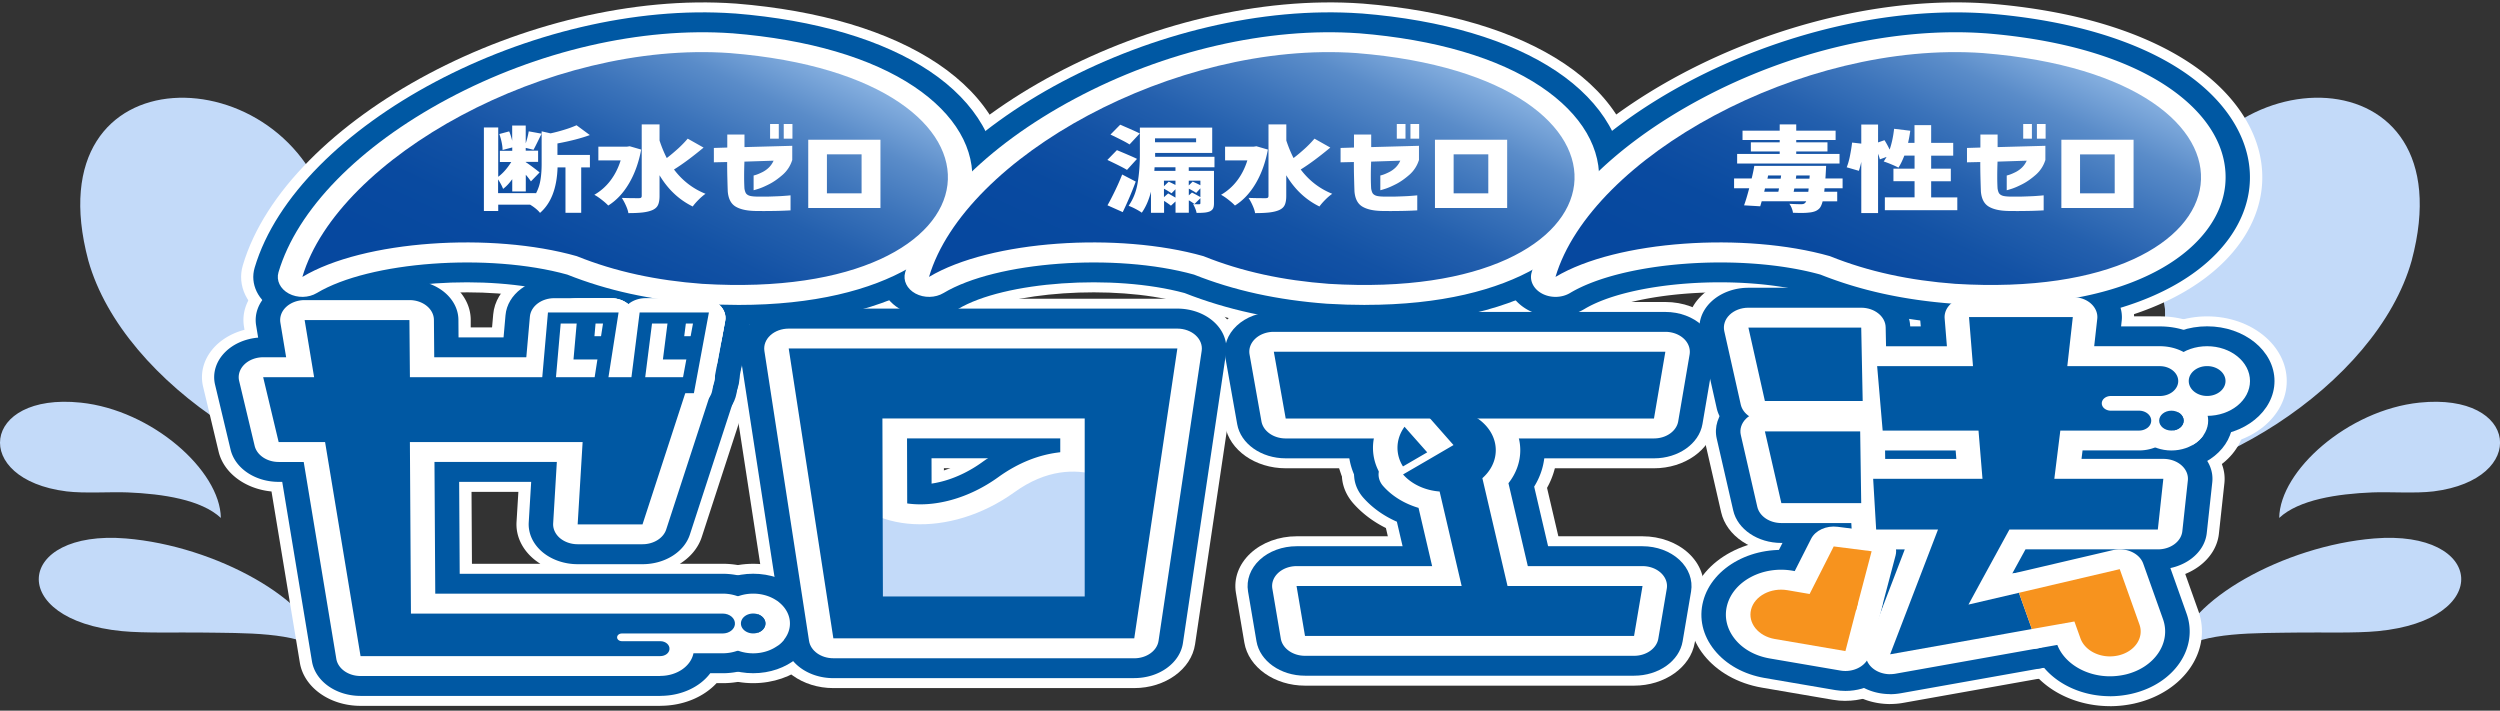 <svg width="394" height="112" fill="none" xmlns="http://www.w3.org/2000/svg"><rect width="100%" height="100%" fill="#333333" stroke="none"/><g clip-path="url(#clip0_70_191)"><path d="M380.082 41.064c-5.531 19.661-33.127 36.986-53.695 35.708 8.436-4.923 15.115-18.093 14.816-28.057-.869-4.727-.357-9.422.83-14.392 6.139-25.776 46.986-26.795 38.049 6.733v.008zm1.216 22.389c-11.235 1.168-21.988 10.693-22.094 18.172 3.089-2.877 9.121-3.794 14.691-4.022 2.683-.11 6.843.188 9.652-.164 15.047-1.897 13.484-15.624-2.249-13.986zm-7.143 21.409c-14.246 1.169-29.612 9.855-30.935 17.623 4.334-2.892 11.843-2.696 19.285-2.798 3.272-.047 8.687.125 12.258-.22 18.31-1.756 16.872-16.039-.617-14.605h.009zM13.919 41.064c5.53 19.661 33.126 36.986 53.694 35.708-8.436-4.923-15.115-18.093-14.816-28.057.87-4.727.358-9.422-.83-14.392C45.82 8.555 4.981 7.528 13.92 41.064zm-1.207 22.389C23.947 64.621 34.7 74.146 34.806 81.625c-3.089-2.877-9.122-3.794-14.69-4.022-2.684-.11-6.844.188-9.653-.164-15.048-1.897-13.484-15.624 2.249-13.986zm7.133 21.409c14.247 1.169 29.613 9.855 30.935 17.623-4.334-2.892-11.843-2.696-19.285-2.798-3.272-.047-8.687.125-12.258-.22-18.31-1.756-16.872-16.039.618-14.605h-.01z" fill="#C3DAF9"/><path d="M175.534 107.565h-39.506c-4.826 0-8.909-2.893-9.565-6.773l-4.006-23.785c-.647-3.84 2.259-7.486 6.834-8.584 4.575-1.097 9.449.69 11.476 4.202.685 1.192 1.622 1.827 3.04 2.062 2.153.36 5.84-.227 9.672-2.995 12.702-9.148 25.935-4.625 31.736.643 1.786 1.623 2.654 3.77 2.413 5.934l-2.48 22.17c-.454 4.037-4.624 7.126-9.614 7.126zm-31.089-15.679h22.267l1.052-9.368c-.444.212-.927.51-1.477.91-6.64 4.782-14.488 7.236-22.084 7.032l.242 1.426zm-40.376 19.356H56.822c-4.836 0-8.918-2.901-9.565-6.797l-4.469-26.99c-4.121-.393-7.538-2.909-8.34-6.296l-2.441-10.222c-.55-2.297.193-4.672 2.027-6.483 1.187-1.168 2.76-2.023 4.498-2.477l-.078-.494c-.376-2.242.464-4.508 2.297-6.209 1.834-1.701 4.479-2.681 7.269-2.681h16.514c5.309 0 9.614 3.473 9.652 7.784V51.6h34.642c2.992 0 5.82 1.13 7.644 3.058 1.825 1.928 2.452 4.437 1.68 6.788l-7.558 23.197c-.56 1.725-1.805 3.183-3.446 4.21h6.757c3.195 0 6.283 1.09 8.465 2.987 2.181 1.897 3.311 4.476 3.089 7.07-.415 4.916-5.483 8.757-11.554 8.757h-.975c-2.027 2.179-5.241 3.567-8.87 3.567l.009.008zM74.379 88.86h10.792a9.459 9.459 0 01-1.11-.807c-1.825-1.552-2.78-3.645-2.655-5.785l.29-4.75h-7.384l.067 11.35v-.007z" fill="#fff"/><path d="M95.238 64.488h-4.855c-2.684 0-5.241-.901-7.066-2.5-1.824-1.592-2.75-3.732-2.567-5.904l.57-6.53c.357-4.1 4.565-7.282 9.623-7.282h5.299c2.77 0 5.414.964 7.239 2.657 1.834 1.685 2.683 3.935 2.335 6.17l-1.023 6.53c-.608 3.92-4.71 6.851-9.575 6.851l.02.008z" fill="#fff"/><path d="M95.807 60.827h-2.133c-2.683 0-5.24-.901-7.065-2.5-1.824-1.592-2.751-3.732-2.568-5.904l.251-2.869c.367-4.1 4.566-7.282 9.623-7.282h2.327c2.77 0 5.415.964 7.239 2.657 1.824 1.693 2.683 3.935 2.336 6.17l-.444 2.869c-.608 3.92-4.711 6.851-9.575 6.851l.01.008z" fill="#fff"/><path d="M109.262 64.488h-4.787c-2.732 0-5.338-.94-7.162-2.587-1.834-1.646-2.712-3.85-2.432-6.052l.83-6.53c.511-3.998 4.652-7.032 9.604-7.032h5.173c2.809 0 5.483.996 7.316 2.728 1.834 1.733 2.645 4.022 2.23 6.28l-1.216 6.53c-.714 3.833-4.768 6.67-9.546 6.67l-.01-.007z" fill="#fff"/><path d="M109.938 60.827h-2.104c-2.732 0-5.338-.94-7.172-2.587-1.834-1.646-2.712-3.849-2.432-6.06l.367-2.869c.511-3.998 4.652-7.032 9.603-7.032h2.269c2.808 0 5.482.996 7.316 2.728 1.834 1.733 2.645 4.022 2.23 6.28l-.531 2.869c-.714 3.833-4.768 6.671-9.546 6.671z" fill="#fff"/><path d="M94.543 68.933h-8.147c-2.683 0-5.24-.902-7.065-2.5-1.824-1.6-2.75-3.732-2.567-5.904l.965-10.975c.357-4.1 4.565-7.282 9.623-7.282h8.9c2.77 0 5.404.964 7.238 2.657 1.834 1.685 2.684 3.935 2.336 6.17l-1.718 10.975c-.608 3.92-4.71 6.851-9.575 6.851l.01.008z" fill="#fff"/><path d="M108.432 68.933h-8.04c-2.732 0-5.338-.94-7.162-2.587-1.834-1.646-2.712-3.85-2.432-6.052l1.39-10.975c.511-3.998 4.652-7.032 9.603-7.032h8.687c2.809 0 5.483.996 7.317 2.728 1.834 1.733 2.644 4.022 2.229 6.28l-2.036 10.974c-.715 3.834-4.768 6.672-9.546 6.672l-.01-.008z" fill="#fff"/><path d="M178.767 108.443h-47.431c-4.864 0-8.976-2.948-9.574-6.867l-7.037-45.688c-.347-2.234.512-4.476 2.346-6.161 1.834-1.686 4.469-2.65 7.239-2.65h61.252c2.761 0 5.386.964 7.22 2.642 1.834 1.677 2.693 3.912 2.355 6.138l-6.795 45.687c-.589 3.936-4.701 6.899-9.585 6.899h.01zm-29.979-22.28h12.518v-12.37h-12.547l.038 12.37h-.009zM293.56 71.034h-15.414c-4.662 0-8.658-2.705-9.498-6.436l-2.596-11.563c-.512-2.29.251-4.641 2.085-6.428 1.833-1.788 4.546-2.815 7.412-2.815h17.78c5.27 0 9.565 3.434 9.652 7.706l.231 11.563c.039 2.101-.955 4.131-2.77 5.629-1.814 1.497-4.295 2.344-6.882 2.344z" fill="#fff"/><path d="M293.329 87.136h-12.587c-4.652 0-8.638-2.69-9.488-6.405l-2.596-11.312c-.522-2.29.231-4.657 2.065-6.444 1.834-1.795 4.556-2.83 7.423-2.83h15.028c5.289 0 9.594 3.457 9.652 7.753l.155 11.312c.029 2.093-.975 4.108-2.79 5.597-1.814 1.49-4.285 2.329-6.862 2.329z" fill="#fff"/><path d="M282.547 106.679c-2.635 0-5.203-.878-7.065-2.493-2.568-2.242-3.302-5.495-1.863-8.325l6.447-12.723c1.699-3.356 6.004-5.323 10.425-4.759l5.974.76c2.616.33 4.961 1.53 6.458 3.301 1.505 1.772 2.036 3.975 1.486 6.083l-2.452 9.282c-.714 2.72-3.156 4.923-6.399 5.801l-9.98 2.681c-.995.267-2.018.4-3.031.4v-.008z" fill="#fff"/><path d="M290.848 110.458c-.657 0-1.332-.055-1.998-.173l-11.129-1.905c-7.819-1.332-12.838-7.588-11.197-13.938 1.651-6.35 9.343-10.426 17.171-9.094l11.139 1.905c2.5.431 4.7 1.647 6.1 3.387 1.4 1.74 1.892 3.865 1.361 5.895l-1.998 7.69c-.956 3.693-4.971 6.225-9.44 6.225l-.009.008zm-172.146-2.791c-6.39 0-11.582-4.218-11.582-9.407 0-5.19 5.192-9.407 11.582-9.407 6.39 0 11.583 4.217 11.583 9.407 0 5.189-5.193 9.407-11.583 9.407zm0-15.679c-4.256 0-7.722 2.815-7.722 6.272 0 3.457 3.466 6.271 7.722 6.271 4.257 0 7.722-2.814 7.722-6.271s-3.465-6.272-7.722-6.272z" fill="#fff"/><path d="M297.894 110.959c-2.674 0-5.261-.901-7.114-2.54-2.326-2.053-3.127-4.962-2.104-7.627l3.812-9.94c-3.609-1.027-6.244-3.755-6.438-7.024l-.472-7.989c-.116-1.905.637-3.77 2.084-5.252a6.816 6.816 0 01-.579-2.187l-.868-10.152c-.184-2.171.743-4.304 2.567-5.887 1.824-1.592 4.382-2.493 7.056-2.493h4.826c.029-1.944.955-3.826 2.606-5.26 1.824-1.584 4.372-2.485 7.046-2.485h16.36c2.713 0 5.299.925 7.133 2.555 1.603 1.427 2.491 3.27 2.519 5.182h4.064c6.921 0 12.548 4.57 12.548 10.191 0 2.681-1.284 5.221-3.61 7.15a13.63 13.63 0 01-.792.595 8.105 8.105 0 01-.743 2.132c.097.079.184.157.27.236 1.825 1.622 2.732 3.794 2.5 5.981l-.868 7.988c-.444 4.045-4.614 7.15-9.614 7.15h-12.606l2.018 5.668c.743 2.085.386 4.319-.975 6.185-1.361 1.866-3.62 3.183-6.226 3.653l-22.344 3.982c-.686.126-1.381.181-2.066.181l.01.007z" fill="#fff"/><path d="M347.844 70.242c-6.921 0-12.548-4.57-12.548-10.191 0-5.62 5.627-10.191 12.548-10.191 6.92 0 12.547 4.57 12.547 10.19 0 5.622-5.627 10.192-12.547 10.192zm0-15.679c-3.726 0-6.757 2.462-6.757 5.488 0 3.026 3.031 5.487 6.757 5.487 3.725 0 6.756-2.461 6.756-5.487 0-3.026-3.031-5.488-6.756-5.488z" fill="#fff"/><path d="M342.216 75.698c-6.389 0-11.582-4.217-11.582-9.407s5.193-9.407 11.582-9.407c6.39 0 11.583 4.218 11.583 9.407 0 5.19-5.193 9.407-11.583 9.407zm0-15.678c-4.256 0-7.721 2.814-7.721 6.271s3.465 6.272 7.721 6.272c4.257 0 7.722-2.815 7.722-6.272 0-3.457-3.465-6.271-7.722-6.271zm-225.811-7.26c-2.075 0-4.228-.062-6.458-.203-.048 0-.096 0-.154-.008-8.33-.62-15.733-2.227-22.586-4.916-10.53-2.806-27.113-1.7-33.83 2.32-3.263 1.953-7.684 2.047-11.062.22-3.378-1.818-5-5.166-4.044-8.364C45.114 18.69 83.568-1.746 115.893.559c.039 0 .077 0 .116.007 13.127 1.059 24.101 4.328 31.755 9.454 7.886 5.284 11.969 12.457 11.187 19.67-1.235 11.507-15.076 23.062-42.546 23.062v.008zm-4.933-15.835c11.293.682 27.48-1.536 28.243-8.6.743-6.89-14.479-11.25-25.569-12.15-14.024-.988-32.943 5.08-45.25 14.314 8.64-.455 17.587.321 25.174 2.477.376.11.743.235 1.1.376 4.836 1.945 10.164 3.12 16.293 3.575l.009.008z" fill="#fff"/><path d="M215.165 52.76c-2.075 0-4.227-.062-6.457-.203-.048 0-.096 0-.154-.008-8.33-.62-15.733-2.227-22.586-4.915-10.531-2.807-27.113-1.702-33.831 2.32-3.262 1.952-7.683 2.046-11.061.22-3.379-1.82-5-5.167-4.045-8.365 6.853-23.118 45.308-43.563 77.633-41.25.038 0 .077 0 .115.007 13.127 1.059 24.102 4.328 31.756 9.455 7.886 5.283 11.969 12.456 11.187 19.668-1.236 11.508-15.077 23.064-42.547 23.064l-.01.008zm-4.922-15.835c11.293.682 27.489-1.536 28.242-8.6.743-6.89-14.478-11.249-25.568-12.15-14.035-.98-32.943 5.08-45.25 14.314 8.639-.455 17.587.322 25.173 2.477.377.11.743.235 1.1.377 4.836 1.944 10.164 3.12 16.293 3.574l.01.008z" fill="#fff"/><path d="M313.897 52.76c-2.075 0-4.228-.062-6.457-.203-.049 0-.097 0-.155-.008-8.33-.62-15.723-2.227-22.586-4.915-10.53-2.807-27.113-1.702-33.831 2.32-3.262 1.952-7.683 2.046-11.061.22-3.378-1.82-5-5.167-4.044-8.365 6.843-23.118 45.317-43.563 77.622-41.25a.64.64 0 01.116.007c13.127 1.059 24.102 4.328 31.756 9.455 7.885 5.283 11.968 12.456 11.187 19.668-1.236 11.508-15.077 23.064-42.547 23.064v.008zm-4.932-15.835c11.293.682 27.489-1.536 28.242-8.6.743-6.89-14.478-11.249-25.569-12.15-14.034-.98-32.942 5.08-45.249 14.314 8.639-.455 17.586.322 25.173 2.477.376.11.743.235 1.1.377 4.836 1.944 10.164 3.12 16.293 3.574l.01.008zm23.561 74.364c-4.431 0-8.533-1.67-11.235-4.359-4.624.415-9.025-1.913-10.348-5.613l-2.036-5.715c-.714-1.999-.415-4.147.82-5.966 1.236-1.818 3.311-3.167 5.772-3.747l15.897-3.723c5.126-1.2 10.463 1.2 11.95 5.354l3.108 8.733c2.22 6.224-2.22 12.77-9.884 14.573a.712.712 0 00-.116.031 17.979 17.979 0 01-3.919.439l-.009-.007z" fill="#fff"/><path d="M257.539 108.059h-51.861c-4.826 0-8.909-2.893-9.566-6.773l-1.332-7.863c-.376-2.242.454-4.508 2.288-6.217 1.834-1.709 4.488-2.688 7.278-2.688h54.515c2.789 0 5.444.98 7.278 2.688 1.834 1.71 2.664 3.975 2.287 6.217l-1.332 7.863c-.656 3.88-4.739 6.773-9.565 6.773h.01zm3.117-34.258h-58.028c-4.798 0-8.871-2.861-9.556-6.718l-1.873-10.528c-.405-2.25.425-4.531 2.259-6.256 1.834-1.725 4.498-2.705 7.297-2.705h61.706c2.79 0 5.444.98 7.278 2.69 1.834 1.708 2.664 3.982 2.287 6.224l-1.795 10.528c-.656 3.88-4.739 6.765-9.565 6.765h-.01z" fill="#fff"/><path d="M221.111 81.35c-.762 0-1.525-.07-2.278-.22-2.731-.54-5.038-2.022-6.322-4.06-1.255-1.999-1.921-4.249-1.921-6.499 0-2.563.85-5.087 2.452-7.29 1.66-2.282 4.623-3.732 7.876-3.85 3.263-.11 6.371 1.106 8.272 3.262l3.571 4.03c1.496 1.692 2.104 3.793 1.689 5.847-.415 2.054-1.814 3.889-3.899 5.096l-3.813 2.218c-1.65.965-3.629 1.466-5.627 1.466zm7.133-10.794l1.419.682c.183-.26.222-.502.222-.667 0-.203-.068-.423-.183-.619l-1.458.604z" fill="#fff"/><path d="M234.344 104.445c-6.235 0-11.785-3.575-13.001-8.686l-2.925-12.543c-1.988-.988-3.745-2.305-5.135-3.88-1.486-1.694-2.094-3.794-1.67-5.848.415-2.054 1.825-3.88 3.909-5.096l.232-.133c-.975-1.694-1.187-3.63-.55-5.456.791-2.29 2.828-4.163 5.521-5.096a21.404 21.404 0 016.959-1.152c9.768 0 17.712 6.451 17.712 14.385 0 2.077-.55 4.1-1.583 5.95l3.465 14.824v.016c1.332 5.777-3.359 11.39-10.463 12.511-.83.126-1.65.188-2.471.188v.016z" fill="#fff"/><path d="M175.534 105.997h-39.507c-3.86 0-7.123-2.312-7.654-5.425l-4.005-23.784c-.522-3.073 1.805-5.99 5.472-6.867 3.659-.878 7.568.556 9.18 3.363.936 1.638 2.374 2.595 4.391 2.932 3.35.564 7.693-.721 11.351-3.355 11.641-8.389 23.725-4.289 29.015.509 1.428 1.293 2.123 3.018 1.93 4.75l-2.481 22.17c-.357 3.23-3.696 5.707-7.692 5.707zm-32.769-12.543h25.723l1.428-12.801c-2.181-.36-4.063.987-4.903 1.599-6.95 5.001-15.251 7.322-23.04 6.483l.792 4.72zm-38.696 16.22H56.822c-3.87 0-7.133-2.321-7.654-5.433l-4.69-28.3h-.56c-3.697 0-6.873-2.132-7.578-5.08L33.898 60.64c-.444-1.834.155-3.74 1.622-5.182 1.293-1.278 3.156-2.077 5.164-2.25l-.319-1.928c-.299-1.795.377-3.606 1.834-4.962 1.467-1.364 3.581-2.14 5.81-2.14h16.516c4.247 0 7.692 2.782 7.721 6.224l.02 2.775h36.552c2.394 0 4.662.901 6.12 2.446 1.457 1.544 1.959 3.551 1.341 5.432l-7.557 23.197c-.898 2.752-3.958 4.664-7.461 4.664H91.039c-2.114 0-4.131-.705-5.588-1.944-1.458-1.246-2.22-2.916-2.124-4.633l.386-6.397h-11.35l.086 14.487h41.456c2.664 0 5.231.91 7.056 2.485 1.814 1.576 2.751 3.724 2.577 5.88-.338 4.1-4.566 7.306-9.623 7.306h-1.979c-1.602 2.148-4.527 3.567-7.857 3.567l-.01.008zm-6.245-43.955c.261.259.493.54.705.83l.27-.83h-.975zm-43.096-1.646c1.332.548 2.442 1.403 3.195 2.453a6.765 6.765 0 011.206-1.285 7.5 7.5 0 011.004-.69c-1.544-.894-2.664-2.234-3.07-3.787-.27 1.027-.858 1.992-1.737 2.8a6.606 6.606 0 01-.598.493v.016z" fill="#0058A3"/><path d="M95.238 62.92h-4.855c-2.143 0-4.19-.721-5.647-1.999-1.457-1.278-2.2-2.987-2.046-4.72l.57-6.53c.289-3.284 3.648-5.824 7.702-5.824h5.299c2.22 0 4.324.776 5.791 2.125 1.467 1.348 2.143 3.151 1.863 4.938l-1.023 6.53c-.492 3.136-3.774 5.48-7.664 5.48h.01z" fill="#0058A3"/><path d="M95.807 59.26h-2.133c-2.143 0-4.189-.722-5.656-2-1.467-1.278-2.2-2.987-2.046-4.72l.25-2.868c.29-3.285 3.65-5.825 7.703-5.825h2.326c2.22 0 4.325.776 5.792 2.125 1.467 1.348 2.142 3.151 1.863 4.938l-.444 2.87c-.493 3.135-3.774 5.48-7.664 5.48h.01z" fill="#0058A3"/><path d="M109.262 62.92h-4.787c-2.182 0-4.266-.752-5.734-2.07-1.467-1.316-2.171-3.08-1.95-4.844l.83-6.53c.406-3.199 3.726-5.629 7.684-5.629h5.173c2.249 0 4.382.8 5.85 2.18 1.467 1.387 2.113 3.221 1.785 5.024l-1.216 6.53c-.569 3.066-3.813 5.34-7.635 5.34z" fill="#0058A3"/><path d="M109.938 59.26h-2.104c-2.182 0-4.267-.753-5.734-2.07-1.467-1.317-2.171-3.081-1.949-4.845l.366-2.87c.406-3.198 3.726-5.628 7.683-5.628h2.269c2.249 0 4.382.8 5.849 2.18 1.467 1.38 2.114 3.221 1.785 5.024l-.53 2.87c-.57 3.065-3.813 5.338-7.635 5.338z" fill="#0058A3"/><path d="M94.543 67.365h-8.147c-2.142 0-4.189-.721-5.646-1.999-1.458-1.27-2.2-2.987-2.046-4.72l.965-10.974c.29-3.285 3.648-5.825 7.702-5.825h8.9c2.22 0 4.324.776 5.791 2.125 1.467 1.348 2.143 3.151 1.863 4.938l-1.718 10.975c-.493 3.136-3.774 5.48-7.664 5.48z" fill="#0058A3"/><path d="M108.432 67.365h-8.04c-2.181 0-4.266-.752-5.733-2.07-1.467-1.317-2.172-3.08-1.95-4.844l1.39-10.975c.405-3.199 3.726-5.629 7.683-5.629h8.687c2.249 0 4.382.8 5.849 2.18 1.467 1.387 2.114 3.221 1.786 5.024l-2.037 10.975c-.569 3.066-3.812 5.339-7.635 5.339z" fill="#0058A3"/><path d="M178.767 106.875h-47.43c-3.89 0-7.181-2.352-7.664-5.495l-7.037-45.688c-.27-1.787.406-3.582 1.873-4.93 1.467-1.349 3.571-2.125 5.791-2.125h61.253c2.21 0 4.314.768 5.781 2.109 1.467 1.34 2.153 3.128 1.892 4.915l-6.795 45.687c-.473 3.152-3.764 5.519-7.664 5.519v.008zm-31.91-19.144h16.37V72.225h-16.418l.039 15.507h.009zM133.055 61.18l.116.729a8.91 8.91 0 01.444-.392c.144-.118.299-.235.453-.337h-1.013zm42.913 0c.28.196.55.407.792.635l.096-.635h-.888zm117.592 8.286h-15.415c-3.735 0-6.93-2.164-7.596-5.15l-2.596-11.563c-.415-1.827.202-3.716 1.67-5.143 1.467-1.427 3.638-2.258 5.926-2.258h17.779c4.218 0 7.654 2.744 7.722 6.17l.232 11.563c.038 1.677-.763 3.3-2.22 4.5-1.448 1.199-3.437 1.873-5.502 1.873v.008z" fill="#0058A3"/><path d="M293.329 85.568h-12.587c-3.716 0-6.911-2.156-7.586-5.12l-2.597-11.311c-.424-1.835.184-3.724 1.651-5.159 1.467-1.434 3.639-2.265 5.936-2.265h15.028c4.228 0 7.674 2.767 7.722 6.2l.154 11.313c.02 1.677-.781 3.292-2.229 4.484-1.448 1.192-3.427 1.866-5.492 1.866v-.008z" fill="#0058A3"/><path d="M282.547 105.111c-2.104 0-4.16-.697-5.647-1.999-2.055-1.795-2.644-4.398-1.496-6.663l6.448-12.723c1.361-2.681 4.797-4.265 8.339-3.81l5.975.76c2.095.267 3.967 1.223 5.164 2.642 1.207 1.419 1.631 3.183 1.187 4.868l-2.451 9.282c-.57 2.18-2.52 3.943-5.126 4.641l-9.98 2.681a9.456 9.456 0 01-2.423.321h.01z" fill="#0058A3"/><path d="M290.848 108.89c-.531 0-1.062-.047-1.602-.133l-11.129-1.905c-3.282-.565-6.101-2.125-7.934-4.414-1.834-2.281-2.462-5.01-1.767-7.675 1.429-5.503 8.108-9.038 14.884-7.878l11.138 1.905c2.008.345 3.755 1.317 4.875 2.712 1.119 1.396 1.505 3.089 1.09 4.72l-1.998 7.69c-.762 2.955-3.976 4.978-7.548 4.978h-.009zm-172.146-2.791c-5.318 0-9.652-3.52-9.652-7.84 0-4.319 4.334-7.839 9.652-7.839s9.652 3.52 9.652 7.84c0 4.319-4.334 7.839-9.652 7.839zm0-12.543c-3.195 0-5.791 2.109-5.791 4.704 0 2.595 2.596 4.703 5.791 4.703 3.195 0 5.791-2.108 5.791-4.703s-2.596-4.704-5.791-4.704z" fill="#0058A3"/><path d="M297.894 109.392c-2.143 0-4.208-.722-5.695-2.031-1.863-1.646-2.5-3.974-1.679-6.107l4.44-11.563c-3.784-.29-6.796-2.798-6.979-5.942l-.473-7.988c-.096-1.717.666-3.387 2.124-4.625l.318-.259c-.521-.776-.859-1.654-.936-2.587l-.869-10.152c-.145-1.732.599-3.441 2.056-4.711 1.458-1.27 3.504-1.991 5.647-1.991h6.862l-.087-1.05c-.144-1.733.609-3.434 2.066-4.697 1.457-1.262 3.504-1.983 5.637-1.983h16.36c2.172 0 4.237.745 5.705 2.046 1.467 1.301 2.181 3.042 1.988 4.798l-.097.893h6.129c5.859 0 10.618 3.865 10.618 8.624 0 2.273-1.081 4.421-3.06 6.052a10.55 10.55 0 01-1.235.862 6.782 6.782 0 01-1.332 3.355c.453.259.878.557 1.254.894 1.468 1.301 2.191 3.034 1.998 4.79l-.868 7.988c-.348 3.238-3.687 5.723-7.693 5.723h-15.656a5.64 5.64 0 011.178 1.96l2.036 5.714c.599 1.662.309 3.457-.781 4.947-1.091 1.489-2.896 2.548-4.981 2.924l-22.345 3.982a9.79 9.79 0 01-1.65.149v-.015zm17.991-46.864c.946.478 1.767 1.121 2.375 1.882.647-.792 1.506-1.458 2.509-1.944a8.107 8.107 0 01-.666-.526c-.82-.729-1.409-1.599-1.727-2.524-.328.956-.946 1.842-1.796 2.587a8.303 8.303 0 01-.695.533v-.008z" fill="#0058A3"/><path d="M347.844 68.674c-5.859 0-10.617-3.865-10.617-8.623 0-4.759 4.758-8.623 10.617-8.623 5.859 0 10.617 3.864 10.617 8.623 0 4.758-4.758 8.623-10.617 8.623zm0-12.543c-2.664 0-4.826 1.756-4.826 3.92 0 2.164 2.162 3.92 4.826 3.92 2.664 0 4.826-1.756 4.826-3.92 0-2.164-2.162-3.92-4.826-3.92z" fill="#0058A3"/><path d="M342.217 74.13c-5.319 0-9.653-3.52-9.653-7.839 0-4.32 4.334-7.84 9.653-7.84 5.318 0 9.652 3.52 9.652 7.84s-4.334 7.84-9.652 7.84zm0-12.542c-3.195 0-5.792 2.108-5.792 4.703s2.597 4.704 5.792 4.704c3.194 0 5.791-2.109 5.791-4.704 0-2.595-2.597-4.703-5.791-4.703zM116.395 51.193c-2.027 0-4.131-.063-6.312-.196-.039 0-.077 0-.126-.008-8.146-.604-15.356-2.18-22.035-4.806-11.206-3.041-28.416-1.842-35.704 2.517-2.615 1.568-6.148 1.63-8.85.18-2.703-1.458-3.997-4.131-3.234-6.695C46.804 19.718 84.244-.123 115.72 2.12h.087c12.74 1.027 23.358 4.178 30.713 9.101 7.393 4.954 11.215 11.634 10.501 18.328-1.168 10.803-14.372 21.637-40.626 21.637v.008zm-5.086-12.708c18.889 1.153 29.709-4.304 30.327-10.026.801-7.495-13.465-12.723-27.306-13.852-18.725-1.317-38.85 7.306-50.326 17.834 9.816-1.105 20.568-.51 29.429 2.007.3.086.598.188.878.298 5.058 2.038 10.618 3.261 16.988 3.74h.01z" fill="#0058A3"/><path d="M215.165 51.193c-2.027 0-4.131-.063-6.312-.196-.039 0-.077 0-.126-.008-8.146-.604-15.356-2.18-22.035-4.806-11.207-3.041-28.416-1.842-35.704 2.517-2.615 1.568-6.148 1.63-8.851.18-2.702-1.458-3.996-4.131-3.233-6.695 6.66-22.467 44.11-42.308 75.586-40.066h.087c12.74 1.027 23.358 4.178 30.713 9.101 7.393 4.954 11.215 11.634 10.492 18.328-1.159 10.803-14.372 21.637-40.626 21.637l.009.008zm-5.086-12.708c18.86 1.145 29.709-4.304 30.327-10.026.811-7.495-13.455-12.723-27.306-13.852-18.725-1.325-38.85 7.306-50.326 17.834 9.816-1.105 20.568-.51 29.429 2.007.299.086.598.188.878.298 5.058 2.038 10.618 3.261 16.988 3.74h.01z" fill="#0058A3"/><path d="M313.888 51.193c-2.027 0-4.132-.063-6.313-.196-.039 0-.077 0-.125-.008-8.147-.604-15.357-2.18-22.036-4.806-11.206-3.041-28.416-1.842-35.703 2.517-2.616 1.568-6.149 1.63-8.851.18-2.703-1.458-3.996-4.131-3.234-6.695 6.66-22.46 44.101-42.3 75.586-40.059h.087c12.741 1.027 23.358 4.179 30.713 9.102 7.393 4.954 11.216 11.633 10.492 18.328-1.159 10.803-14.372 21.637-40.626 21.637h.01zm-5.087-12.708c18.879 1.153 29.709-4.304 30.327-10.026.811-7.495-13.465-12.723-27.306-13.852-18.725-1.325-38.85 7.306-50.326 17.834 9.816-1.105 20.569-.51 29.429 2.007.299.086.599.188.879.298 5.057 2.038 10.617 3.26 16.987 3.74h.01zm23.725 71.236c-4.218 0-8.099-1.756-10.396-4.5l-.26.047c-3.967.706-7.934-1.207-9.064-4.382l-2.036-5.715c-.57-1.599-.338-3.316.656-4.774.994-1.458 2.654-2.532 4.623-2.995l15.888-3.723c4.092-.964 8.368.956 9.555 4.28l3.108 8.733c1.921 5.401-1.92 11.069-8.571 12.629-.029 0-.067.016-.096.024a15.756 15.756 0 01-3.407.384v-.008z" fill="#0058A3"/><path d="M257.538 106.491h-51.86c-3.861 0-7.124-2.312-7.655-5.417l-1.332-7.863c-.299-1.795.367-3.606 1.834-4.978 1.467-1.364 3.591-2.148 5.821-2.148h54.515c2.229 0 4.353.784 5.82 2.148 1.467 1.364 2.133 3.183 1.834 4.978l-1.332 7.863c-.521 3.105-3.793 5.417-7.654 5.417h.009zm3.118-34.258h-58.028c-3.842 0-7.095-2.289-7.645-5.377l-1.872-10.528c-.319-1.804.337-3.63 1.804-5.002 1.468-1.372 3.601-2.164 5.84-2.164h61.706c2.23 0 4.353.784 5.82 2.156 1.467 1.372 2.133 3.183 1.825 4.978l-1.796 10.528c-.531 3.105-3.793 5.41-7.644 5.41h-.01z" fill="#0058A3"/><path d="M221.111 79.783a8.934 8.934 0 01-1.824-.18c-2.191-.432-4.034-1.616-5.058-3.246-1.119-1.78-1.708-3.779-1.708-5.786 0-2.289.753-4.53 2.181-6.498 1.323-1.827 3.697-2.987 6.303-3.081 2.616-.094 5.097.886 6.622 2.61l3.571 4.03c1.197 1.348 1.679 3.033 1.351 4.672-.328 1.638-1.457 3.112-3.117 4.076l-3.813 2.219c-1.322.768-2.905 1.176-4.498 1.176l-.01.008z" fill="#0058A3"/><path d="M234.335 102.877c-5.319 0-10.058-3.057-11.1-7.416l-3.089-13.24c-2.075-.91-3.89-2.203-5.299-3.795-1.187-1.356-1.67-3.034-1.332-4.672.338-1.638 1.457-3.104 3.127-4.076l1.67-.972-.106-.118c-1.361-1.544-1.795-3.52-1.158-5.346.637-1.827 2.258-3.332 4.42-4.077a18.989 18.989 0 016.207-1.027c8.706 0 15.781 5.754 15.781 12.817 0 2.015-.579 3.975-1.67 5.739l3.581 15.334v.015c1.139 4.931-2.867 9.729-8.928 10.685-.705.11-1.409.157-2.104.157v-.008z" fill="#0058A3"/><path d="M175.534 102.861h-39.506c-1.931 0-3.562-1.16-3.823-2.712L128.2 76.365c-.261-1.537.907-2.995 2.731-3.434 1.834-.439 3.784.274 4.585 1.678 1.448 2.524 3.909 4.139 7.114 4.68 4.585.768 10.077-.753 14.69-4.085 6.622-4.766 12.722-4.452 16.67-3.355 4.102 1.145 6.621 3.363 6.901 3.606.714.65 1.062 1.505.965 2.376L179.375 100c-.183 1.615-1.853 2.854-3.841 2.854v.007zm-36.138-6.271h32.615l1.988-17.795c-5.019-3.222-10.453.321-11.553 1.113-6.438 4.633-14.421 6.695-21.38 5.527a20.511 20.511 0 01-3.706-.972l2.046 12.127h-.01zm-35.326 9.948H56.822c-1.93 0-3.57-1.16-3.822-2.72l-5.135-31.012h-3.938c-1.853 0-3.436-1.066-3.793-2.54l-2.442-10.223c-.222-.917.077-1.865.81-2.594.734-.722 1.825-1.145 2.983-1.145h3.61l-.907-5.448c-.145-.894.183-1.803.917-2.485.733-.682 1.795-1.074 2.905-1.074h16.515c2.123 0 3.841 1.387 3.86 3.112l.049 5.895h40.384c1.197 0 2.327.455 3.06 1.223.734.768.975 1.772.676 2.712l-7.558 23.197c-.444 1.372-1.978 2.336-3.735 2.336H91.039c-1.052 0-2.065-.353-2.799-.972-.724-.62-1.11-1.458-1.062-2.313l.58-9.69H68.472l.125 20.76h45.297c1.603 0 3.137.54 4.228 1.489 1.091.948 1.651 2.234 1.544 3.527-.202 2.462-2.741 4.383-5.772 4.383h-4.604c-.415 2.038-2.596 3.566-5.231 3.566l.01.016zm-43.87-6.271h33.194c0-.149.03-.29.058-.431H64.766c-2.123 0-3.851-1.396-3.86-3.12l-.165-27.03c0-.831.396-1.639 1.13-2.227.723-.588 1.708-.925 2.731-.925h27.219c1.052 0 2.066.353 2.8.972.723.62 1.11 1.458 1.06 2.313l-.578 9.69h3.195l5.511-16.926H64.612c-2.124 0-3.842-1.387-3.861-3.112l-.048-5.895H52.44l.908 5.448c.144.894-.184 1.803-.917 2.485-.734.682-1.796 1.074-2.906 1.074h-3.349l.946 3.951h4.131c1.93 0 3.571 1.16 3.822 2.72l5.135 31.013h-.01z" fill="#fff"/><path d="M95.238 59.785h-4.855c-1.072 0-2.095-.361-2.828-.996-.734-.635-1.1-1.49-1.023-2.36l.57-6.53c.144-1.638 1.823-2.908 3.85-2.908h5.3c1.11 0 2.161.384 2.895 1.066.733.674 1.071 1.576.936 2.47l-1.023 6.53c-.241 1.567-1.882 2.743-3.832 2.743l.01-.015z" fill="#fff"/><path d="M95.807 56.123h-2.133c-1.071 0-2.094-.36-2.828-.995-.733-.635-1.1-1.49-1.023-2.36l.251-2.869c.145-1.638 1.824-2.908 3.851-2.908h2.326c1.11 0 2.162.384 2.896 1.066.734.674 1.071 1.576.936 2.47l-.444 2.868c-.241 1.568-1.882 2.744-3.832 2.744v-.016zm13.455 3.662h-4.787c-1.091 0-2.133-.377-2.867-1.035-.733-.659-1.081-1.537-.975-2.423l.831-6.53c.202-1.599 1.862-2.814 3.841-2.814h5.174c1.129 0 2.191.4 2.924 1.09.734.69 1.062 1.607.888 2.516l-1.216 6.53c-.28 1.537-1.911 2.666-3.822 2.666h.009z" fill="#fff"/><path d="M109.938 56.123h-2.104c-1.091 0-2.133-.376-2.867-1.034-.733-.659-1.081-1.537-.975-2.423l.367-2.869c.203-1.599 1.863-2.814 3.842-2.814h2.268c1.129 0 2.191.4 2.925 1.09.733.69 1.061 1.607.888 2.516l-.531 2.87c-.28 1.536-1.911 2.664-3.823 2.664h.01zM94.543 64.23h-8.147c-1.07 0-2.094-.361-2.828-.996-.733-.635-1.1-1.49-1.023-2.36L83.51 49.9c.145-1.638 1.825-2.908 3.852-2.908h8.899c1.11 0 2.162.384 2.896 1.066.733.674 1.071 1.576.936 2.47L98.375 61.5c-.242 1.568-1.882 2.744-3.832 2.744v-.016zm-4.006-6.272h.599l.733-4.704h-.926l-.415 4.704h.01z" fill="#fff"/><path d="M108.432 64.23h-8.04c-1.09 0-2.133-.377-2.867-1.035-.733-.659-1.08-1.537-.975-2.423l1.39-10.975c.203-1.599 1.863-2.814 3.842-2.814h8.687c1.129 0 2.191.4 2.924 1.09.734.69 1.062 1.607.888 2.516l-2.036 10.975c-.28 1.536-1.911 2.665-3.822 2.665h.009zm-3.764-6.272h.444l.869-4.704h-.715l-.598 4.704zm74.1 45.782h-47.431c-1.95 0-3.591-1.176-3.832-2.744l-7.036-45.688c-.135-.893.202-1.787.936-2.461.733-.674 1.786-1.058 2.896-1.058h61.252c1.1 0 2.152.384 2.886 1.058s1.081 1.568.946 2.454l-6.795 45.687c-.232 1.576-1.882 2.759-3.832 2.759l.01-.007zm-44.024-6.272h40.597l5.869-39.416h-52.527l6.071 39.416h-.01zm36.205-.33h-31.803c-2.134 0-3.861-1.402-3.861-3.127l-.078-28.049c0-.83.406-1.63 1.13-2.219.724-.587 1.708-.917 2.731-.917h31.881c2.133 0 3.861 1.404 3.861 3.136v28.049c0 1.733-1.728 3.136-3.861 3.136v-.008zm-27.943-6.27h24.092V69.09h-24.15l.058 21.778zM293.56 66.33h-15.414c-1.863 0-3.465-1.081-3.803-2.57l-2.596-11.564c-.203-.917.096-1.858.83-2.571.733-.713 1.814-1.129 2.963-1.129h17.779c2.104 0 3.822 1.372 3.861 3.08l.232 11.564c.019.839-.387 1.654-1.11 2.25-.724.596-1.719.94-2.751.94h.009zm-12.2-6.271h8.272l-.106-5.291h-9.353l1.187 5.291z" fill="#fff"/><path d="M293.328 82.432h-12.586c-1.863 0-3.455-1.074-3.793-2.563l-2.597-11.312c-.212-.918.097-1.866.83-2.58.734-.72 1.825-1.128 2.973-1.128h15.029c2.113 0 3.832 1.38 3.861 3.104l.154 11.312c.01.839-.386 1.646-1.12 2.242-.724.596-1.718.933-2.741.933l-.01-.008zm-9.381-6.271h5.472l-.067-5.04h-6.564l1.159 5.04zm-1.4 25.815c-1.052 0-2.085-.353-2.828-.996-1.033-.894-1.322-2.195-.743-3.332l6.448-12.723c.675-1.34 2.403-2.124 4.169-1.905l5.975.76c1.052.134 1.979.612 2.587 1.326.598.713.811 1.59.589 2.43l-2.452 9.281c-.29 1.09-1.264 1.968-2.558 2.32l-9.98 2.682c-.396.11-.811.157-1.216.157h.009z" fill="#fff"/><path d="M290.838 105.746c-.26 0-.531-.023-.801-.07l-11.129-1.905c-2.278-.392-4.227-1.474-5.492-3.057-1.264-1.584-1.708-3.465-1.226-5.316.995-3.81 5.608-6.263 10.309-5.456l11.129 1.905c1.004.173 1.882.659 2.442 1.357.56.697.753 1.544.54 2.36l-1.998 7.689c-.386 1.474-1.988 2.493-3.774 2.493zm-10.134-9.681c-.454 0-.859.258-.956.635a.678.678 0 00.135.596c.106.125.29.29.618.344l7.355 1.263.405-1.56-7.355-1.263a1.761 1.761 0 00-.202-.015zm-162.002 6.898c-3.194 0-5.791-2.108-5.791-4.703s2.597-4.704 5.791-4.704c3.195 0 5.792 2.109 5.792 4.704 0 2.595-2.597 4.703-5.792 4.703zm0-6.271c-1.061 0-1.93.705-1.93 1.568 0 .862.869 1.568 1.93 1.568 1.062 0 1.931-.706 1.931-1.568 0-.863-.869-1.568-1.931-1.568z" fill="#fff"/><path d="M297.894 106.256c-1.071 0-2.104-.361-2.847-1.019-.927-.823-1.245-1.984-.84-3.05l5.984-15.6h-4.498c-2.055 0-3.754-1.317-3.86-2.987l-.473-7.988c-.049-.854.328-1.693 1.061-2.313.734-.619 1.738-.972 2.799-.972h13.098l-.106-1.332h-11.495c-2.027 0-3.707-1.278-3.852-2.916l-.868-10.152c-.078-.87.299-1.725 1.032-2.36.734-.635 1.757-.996 2.819-.996h10.984l-.357-4.397c-.068-.863.309-1.717 1.033-2.352.733-.635 1.747-.996 2.818-.996h16.36c1.081 0 2.124.369 2.848 1.02.724.65 1.09 1.52.994 2.398l-.483 4.32h10.357c3.726 0 6.757 2.461 6.757 5.487 0 1.442-.695 2.814-1.95 3.857a7.251 7.251 0 01-2.461 1.286c.106.352.154.713.154 1.09 0 1.261-.598 2.445-1.689 3.331-1.129.894-2.577 1.372-4.102 1.372h-8.9l-.164 1.333h12.915c1.081 0 2.114.368 2.847 1.019.734.65 1.091 1.52.994 2.39l-.868 7.989c-.174 1.623-1.844 2.861-3.842 2.861h-20.877l-2.095 3.826c2.046-.478 4.18.478 4.778 2.14l2.037 5.715c.299.83.154 1.732-.387 2.477-.54.745-1.447 1.278-2.49 1.458l-22.335 3.982c-.28.048-.55.071-.83.071v.008zm1.477-25.94h6.071c1.226 0 2.384.47 3.108 1.277.724.808.946 1.843.579 2.791l-5.569 14.519 4.845-.863a3.773 3.773 0 01-1.071-.697c-.985-.918-1.226-2.219-.618-3.332l6.457-11.837c.618-1.137 2.008-1.866 3.533-1.866h19.855l.183-1.717h-12.963c-1.091 0-2.133-.376-2.867-1.035-.733-.658-1.09-1.536-.974-2.414l.945-7.604c.203-1.6 1.863-2.823 3.842-2.823h2.867a3.586 3.586 0 01-.193-1.16c0-1.035.453-1.983 1.206-2.72h-2.78c-1.081 0-2.123-.368-2.847-1.02-.724-.65-1.091-1.52-.994-2.398l.482-4.32h-8.011l.357 4.398c.068.863-.309 1.717-1.032 2.352-.734.635-1.748.996-2.819.996h-10.965l.328 3.88h11.506c2.036 0 3.716 1.278 3.851 2.924l.627 7.604c.068.863-.299 1.717-1.032 2.352-.734.635-1.747.996-2.819.996h-13.175l.106 1.717h-.019z" fill="#fff"/><path d="M347.844 65.538c-3.726 0-6.757-2.461-6.757-5.487 0-3.026 3.031-5.488 6.757-5.488 3.726 0 6.756 2.462 6.756 5.488 0 3.026-3.03 5.487-6.756 5.487zm0-6.27c-.531 0-.965.352-.965.783 0 .431.434.784.965.784.531 0 .965-.353.965-.784 0-.431-.434-.784-.965-.784z" fill="#fff"/><path d="M342.217 70.995c-3.195 0-5.792-2.109-5.792-4.704 0-2.595 2.597-4.703 5.792-4.703 3.194 0 5.791 2.108 5.791 4.703s-2.597 4.704-5.791 4.704zm0-6.272c-1.062 0-1.931.706-1.931 1.568 0 .862.869 1.568 1.931 1.568 1.061 0 1.93-.706 1.93-1.568 0-.862-.869-1.568-1.93-1.568zM116.395 48.057c-1.93 0-3.938-.063-6.022-.188-7.819-.58-14.672-2.085-20.975-4.594-12.402-3.45-31.147-2.077-39.457 2.9-1.303.785-3.08.816-4.43.087-1.352-.73-1.999-2.062-1.622-3.348 2.924-9.877 12.663-19.84 26.707-27.343 14.18-7.573 30.501-11.344 44.786-10.324h.048c11.979.964 21.882 3.872 28.638 8.403 6.486 4.351 9.72 9.901 9.102 15.632-1.013 9.384-12.953 18.775-36.775 18.775zm-42.758-12.99c6.476 0 12.953.753 18.522 2.336.154.04.3.095.444.15 5.502 2.218 11.525 3.543 18.416 4.052 16.293.996 33.416-3.104 34.468-12.88.763-7.047-8.552-15.451-30.8-17.246-12.577-.886-27.093 2.508-39.844 9.313-8.774 4.688-15.762 10.544-19.912 16.517 5.598-1.473 12.152-2.25 18.706-2.25v.008z" fill="#fff"/><path d="M215.165 48.057c-1.93 0-3.938-.063-6.022-.188-7.819-.58-14.672-2.085-20.975-4.594-12.403-3.45-31.147-2.077-39.457 2.9-1.303.785-3.079.816-4.431.087-1.351-.73-1.998-2.062-1.621-3.348 2.924-9.877 12.663-19.84 26.707-27.343 14.179-7.58 30.511-11.344 44.786-10.324h.048c11.979.964 21.882 3.872 28.638 8.403 6.486 4.351 9.72 9.901 9.112 15.632-1.014 9.384-12.953 18.767-36.775 18.767l-.01.008zm-42.758-12.99c6.476 0 12.953.753 18.522 2.336.154.04.299.094.444.15 5.502 2.218 11.525 3.543 18.416 4.052 16.283.996 33.416-3.096 34.468-12.88.763-7.047-8.552-15.451-30.8-17.246-12.577-.894-27.093 2.508-39.844 9.313-8.774 4.688-15.762 10.544-19.922 16.517 5.608-1.473 12.152-2.25 18.706-2.25l.01.008z" fill="#fff"/><path d="M313.897 48.057c-1.93 0-3.938-.063-6.023-.188-7.818-.58-14.661-2.085-20.974-4.594-12.403-3.45-31.147-2.077-39.458 2.9-1.303.785-3.079.816-4.43.087-1.351-.73-1.998-2.062-1.621-3.348 2.924-9.877 12.663-19.84 26.707-27.343 14.179-7.58 30.51-11.344 44.786-10.324h.048c11.978.964 21.882 3.872 28.638 8.403 6.486 4.351 9.72 9.901 9.112 15.632-1.014 9.384-12.953 18.775-36.785 18.775zm-42.768-12.99c6.476 0 12.953.753 18.522 2.336.155.04.299.094.444.15 5.502 2.218 11.525 3.543 18.417 4.052 16.302.996 33.415-3.104 34.467-12.88.763-7.047-8.551-15.451-30.8-17.246-12.576-.894-27.093 2.508-39.844 9.313-8.773 4.688-15.762 10.544-19.922 16.517 5.608-1.473 12.152-2.25 18.706-2.25l.01.008zm61.397 71.518c-3.774 0-7.162-2.03-8.291-4.946l-3.186.564c-1.988.353-3.967-.604-4.536-2.187l-2.037-5.715c-.289-.8-.164-1.654.329-2.383.492-.73 1.322-1.27 2.306-1.497l15.888-3.724c2.046-.478 4.189.478 4.778 2.14l3.108 8.725c1.332 3.739-1.332 7.667-5.936 8.749-.02 0-.029 0-.049.008a10.86 10.86 0 01-2.374.266zm-5.589-11.774c1.68 0 3.214.901 3.707 2.257l.955 2.666c.145.399.589.58.937.58.048 0 .144 0 .299-.039.502-.126.791-.565.646-.98l-2.036-5.715-6.284 1.474.956-.173c.28-.047.55-.07.83-.07h-.01zm-69.399 8.544h-51.861c-1.93 0-3.561-1.16-3.822-2.712l-1.332-7.863c-.154-.901.184-1.803.917-2.485.734-.682 1.795-1.074 2.905-1.074h54.516c1.119 0 2.171.392 2.905 1.074.733.682 1.071 1.591.917 2.485l-1.332 7.863c-.261 1.552-1.892 2.712-3.822 2.712h.009zm-48.492-6.271h45.124l.27-1.591h-45.664l.27 1.591zm51.61-27.986h-58.029c-1.92 0-3.542-1.145-3.822-2.69l-1.872-10.527c-.165-.902.164-1.811.897-2.501.734-.69 1.795-1.082 2.915-1.082h61.706c1.12 0 2.182.392 2.915 1.074.734.682 1.062 1.592.917 2.493l-1.795 10.528c-.261 1.552-1.892 2.705-3.822 2.705h-.01zm-54.689-6.272h51.33l.724-4.257h-52.807l.763 4.257h-.01z" fill="#fff"/><path d="M221.111 76.647c-.308 0-.608-.032-.917-.087-1.09-.219-2.017-.807-2.528-1.622-.85-1.356-1.284-2.83-1.284-4.367 0-1.724.569-3.425 1.641-4.907.666-.917 1.853-1.49 3.156-1.537 1.303-.062 2.548.44 3.311 1.302l3.571 4.03c.598.673.84 1.52.676 2.335-.165.823-.724 1.552-1.564 2.038l-3.813 2.219a4.512 4.512 0 01-2.249.588v.008z" fill="#fff"/><path d="M234.325 99.741c-3.494 0-6.611-2.007-7.306-4.883l-3.456-14.817c-2.22-.658-4.179-1.85-5.579-3.441-.598-.674-.839-1.521-.666-2.336.174-.816.734-1.552 1.564-2.039l4.816-2.798-2.355-2.666c-.685-.776-.897-1.756-.579-2.673.319-.917 1.129-1.67 2.21-2.038a14.354 14.354 0 014.701-.776c6.573 0 11.92 4.343 11.92 9.681 0 1.858-.646 3.654-1.862 5.198l3.841 16.455c.753 3.245-1.882 6.396-5.878 7.031a9.122 9.122 0 01-1.38.102h.009zm-6.119-25.227c.598.173 1.129.47 1.554.847 0-.776.357-1.536 1.013-2.117.155-.14.319-.305.473-.509l-3.04 1.78z" fill="#fff"/><path d="M132.022 75.941c4.768 8.302 17.75 8.906 27.866 1.623 10.115-7.283 18.126 0 18.126 0l-2.48 22.17h-39.506l-4.006-23.785v-.008z" fill="#C3DAF9"/><path d="M115.825 98.377c-.067.816-.907 1.458-1.92 1.458H98.008c-.415 0-.753.267-.753.612s.338.603.753.603h6.061c.85 0 1.525.604 1.438 1.294-.067.604-.695 1.058-1.438 1.058H56.822L51.233 69.67h-7.316l-2.442-10.223h8.03L48.01 50.44h16.514l.078 9.007h44.216l-7.558 23.197H91.039l.782-12.974H64.6l.165 27.03h49.139c1.119 0 1.998.768 1.92 1.677z" fill="#0058A3"/><path d="M95.238 56.649h-4.855l.579-6.53h5.299l-1.023 6.53z" fill="#0058A3"/><path d="M95.808 52.988h-2.124l.251-2.87h2.326l-.453 2.87z" fill="#fff"/><path d="M109.263 56.649h-4.788l.83-6.53h5.164l-1.206 6.53z" fill="#0058A3"/><path d="M109.938 52.988h-2.104l.367-2.87h2.268l-.531 2.87z" fill="#fff"/><path d="M95.499 61.972h-10.26l1.119-12.724h11.129l-1.988 12.724zm-7.944-1.756h6.042l1.438-9.227h-6.67l-.81 9.227zm21.804 1.756H99.195l1.612-12.724h10.917l-2.365 12.724zm-7.77-1.756h5.917l1.708-9.227h-6.457l-1.168 9.227zm77.178 40.388h-47.43L124.3 54.916h61.253l-6.795 45.688h.009zm-7.818-34.65h-31.881l.077 28.049h31.804V65.954zm107.197-2.759l-2.597-11.563h17.78l.231 11.563h-15.414zm2.596 16.101l-2.596-11.312h15.018l.164 11.313h-12.586z" fill="#0058A3"/><path d="M294.969 86.877l-2.442 9.282-9.98 2.68 6.447-12.722 5.975.76z" fill="#F7931E"/><path d="M290.838 102.611l-11.129-1.905c-2.615-.447-4.285-2.532-3.735-4.657.55-2.124 3.118-3.48 5.733-3.034l11.129 1.905-1.998 7.691z" fill="#F7931E"/><path d="M118.702 99.828c1.066 0 1.93-.702 1.93-1.568 0-.866-.864-1.568-1.93-1.568-1.066 0-1.931.702-1.931 1.568 0 .866.865 1.568 1.931 1.568zm212.54-36.265c0 .643.637 1.16 1.428 1.16h4.431c1.071 0 1.93.706 1.93 1.568 0 .44-.212.831-.56 1.113a2.21 2.21 0 01-1.37.455h-12.394l-.946 7.604h17.181l-.868 7.988h-23.388l-4.469 8.177-1.988 3.653 7.954-1.858 2.036 5.715-9.469 1.693-12.866 2.289 7.548-19.669h-9.749l-.473-7.988h17.23l-.628-7.604h-15.105l-.869-10.152h15.105l-.627-7.737h16.36l-.868 7.737h14.584c1.593 0 2.896 1.05 2.896 2.352 0 .65-.328 1.23-.85 1.662-.521.423-1.254.69-2.046.69h-7.722c-.791 0-1.428.517-1.428 1.152zm16.602-1.16c1.599 0 2.896-1.053 2.896-2.352s-1.297-2.352-2.896-2.352-2.896 1.053-2.896 2.352 1.297 2.352 2.896 2.352z" fill="#0058A3"/><path d="M342.217 67.859c1.066 0 1.93-.702 1.93-1.568 0-.866-.864-1.568-1.93-1.568-1.067 0-1.931.702-1.931 1.568 0 .866.864 1.568 1.931 1.568z" fill="#0058A3"/><path d="M115.054 8.366c-28.58-2.038-61.822 16.455-67.401 35.277 9.662-5.785 29.854-7.079 43.241-3.276 6.09 2.453 12.606 3.833 19.778 4.366 48.646 2.987 52.951-32.447 4.382-36.367z" fill="url(#paint0_linear_70_191)"/><path d="M87.864 24.414h5.106v1.967h-1.371v7.158h-2.48V26.38h-1.246c-.106 3.285-1.032 5.676-2.77 7.173-.135-.196-.357-.415-.656-.666a7.508 7.508 0 00-.898-.627H78.52v.995h-2.258v-13.17h2.258v7.777a6.963 6.963 0 001.11-1.043c.357-.415.676-.846.946-1.293h-1.795v-1.764h1.95v-.525l-1.525.4c0-.33-.049-.737-.145-1.208a9.42 9.42 0 00-.367-1.309l1.554-.415c.193.454.347.948.473 1.481v-2.399h2.133v2.807c.232-.713.386-1.348.473-1.897l2.027.368-.511 1.043c-.32.658-.57 1.152-.763 1.497l-1.226-.298v.44h1.95v1.763h-1.95v.047c.213.126.57.377 1.052.737.483.36.86.659 1.14.878l-1.371 1.411c-.251-.36-.522-.713-.811-1.042v2.634H80.73v-1.937c-.483.667-.966 1.176-1.448 1.529-.106-.33-.367-.831-.782-1.497v2.163h5.955v.07a6.756 6.756 0 00.724-2.163c.126-.768.184-1.6.184-2.516v-5.127l1.409.321a26.362 26.362 0 002.24-.595 16.174 16.174 0 001.852-.683l2.095 1.545c-1.313.486-3.012.933-5.106 1.325v1.795l.01.008zm13.184-.831c-.386 2.046-1.032 3.833-1.93 5.346-.898 1.52-1.988 2.673-3.262 3.465-.242-.267-.59-.572-1.043-.925-.454-.353-.84-.611-1.148-.768a8.516 8.516 0 002.528-2.227c.705-.925 1.246-1.99 1.622-3.198h-3.513V23.12h4.468l.474-.07 1.814.525-.01.008zm9.826-.314c-1.776 1.474-3.32 2.618-4.652 3.442 1.322 1.756 2.982 3.033 4.971 3.833-.328.22-.685.525-1.081.917-.396.4-.714.76-.936 1.082-2.163-1.058-3.9-2.697-5.232-4.923v3.261c0 .62-.087 1.098-.251 1.443-.164.344-.463.603-.888.791-.405.173-.917.298-1.525.369-.608.07-1.36.102-2.249.102-.048-.322-.174-.722-.386-1.192a8.73 8.73 0 00-.647-1.207c.744.031 1.632.047 2.655.047.183 0 .309-.024.376-.079.068-.054.106-.149.106-.29V19.608h2.809v2.54c.319.972.695 1.89 1.139 2.76.618-.47 1.216-.98 1.815-1.521a17.269 17.269 0 001.486-1.537l2.5 1.411-.01.008zm3.726 2.266l-2.095.047v-2.266l2.114-.063V21.2h2.712v1.983l7.529-.204v2.281h-.019a5.053 5.053 0 01-1.506 2.297c-.705.612-1.39 1.098-2.075 1.45-.685.353-1.265.604-1.738.753-.472.149-.723.22-.752.22v-2.32s.154-.032.415-.119c.27-.086.588-.227.955-.407a4.077 4.077 0 001.023-.721 3.45 3.45 0 00.753-1.09l-4.594.149a55.1 55.1 0 00-.048 2.39c0 .683.019 1.287.048 1.82a2.4 2.4 0 00.183.674c.087.188.241.33.483.439.231.11.656.172 1.274.188.589.008 1.197 0 1.814 0 .618-.016 1.188-.04 1.719-.063.53-.023.955-.063 1.283-.086.328-.031.493-.047.512-.047v2.367s-.29.016-.821.04a57.99 57.99 0 01-2.017.054 81.14 81.14 0 01-2.77 0c-1.313-.03-2.336-.258-3.06-.697-.724-.44-1.129-1.23-1.226-2.376-.029-.776-.048-1.512-.067-2.21a89.445 89.445 0 01-.029-2.399v-.031zm6.766-3.677v-2.32h1.371v2.32h-1.371zm2.152 0v-2.32h1.371v2.32h-1.371zm15.241 10.92h-11.38V22.023h11.38v10.755zm-2.973-8.45h-5.463v6.138h5.463v-6.139z" fill="#fff"/><path d="M213.814 8.366c-28.58-2.038-61.822 16.455-67.401 35.277 9.662-5.785 29.854-7.079 43.242-3.276 6.09 2.453 12.605 3.833 19.777 4.366 48.647 2.987 52.951-32.447 4.382-36.367z" fill="url(#paint1_linear_70_191)"/><path d="M177.618 26.781c-.424-.274-1.457-.8-3.098-1.575l1.506-1.545c1.65.69 2.712 1.145 3.166 1.38l-1.574 1.732v.008zm1.371 1.843a54.021 54.021 0 01-2.046 4.805l-2.404-1.074c.367-.635.753-1.388 1.178-2.266a37.86 37.86 0 001.139-2.587l2.133 1.114v.008zm-2.442-8.969c1.612.69 2.645 1.145 3.079 1.38l-1.612 1.732c-.28-.188-.714-.43-1.322-.736a64.6 64.6 0 00-1.68-.823l1.535-1.56v.007zm10.801 6.703v.572h3.976v5.096c0 .36-.048.642-.144.83-.097.189-.271.346-.522.463a2.888 2.888 0 01-.83.188c-.318.032-.733.047-1.245.047a3.597 3.597 0 00-.212-.697 4.299 4.299 0 00-.338-.682c.241.008.55.015.927.015.086 0 .144-.015.173-.039.029-.023.049-.07.049-.141v-.776l-.937.925a7.389 7.389 0 00-.888-.588v1.952h-2.094v-1.78l-.724.675c-.203-.173-.57-.431-1.081-.76v1.88h-2.066v-3.323c-.337 1.325-.82 2.422-1.447 3.308-.213-.165-.551-.368-.985-.596a9.315 9.315 0 00-1.091-.494c.724-1.027 1.197-2.234 1.429-3.621.231-1.388.347-2.9.347-4.532v-4.17h11.399v3.998h-8.995v.604h9.353v1.646h-4.054zm-2.095.572v-.572h-3.291l-.039.572h3.33zm3.253-5.127h-6.477v.62h6.477v-.62zm-4.324 6.828c.203.087.56.259 1.071.518v-.675h-1.814v.87l.743-.705v-.008zm-.068 1.858c.541.306.927.525 1.139.659v-1.325l-.618.643a11.108 11.108 0 00-1.196-.722v1.325l.666-.588.009.008zm3.234-2.015v.753l.617-.604c.435.189.84.377 1.217.573v-.722h-1.834zm.492 1.866c.376.188.82.424 1.342.721v-1.38l-.666.722c-.242-.172-.628-.4-1.159-.674v1.058l.493-.439-.01-.008zm11.978-6.757c-.386 2.046-1.032 3.833-1.93 5.346-.898 1.52-1.988 2.673-3.262 3.465-.242-.267-.589-.572-1.043-.925-.453-.353-.84-.611-1.148-.768a8.52 8.52 0 002.528-2.227c.705-.925 1.246-1.99 1.622-3.198h-3.513V23.12h4.469l.473-.07 1.814.525-.01.008zm9.826-.314c-1.776 1.474-3.32 2.618-4.652 3.442 1.322 1.756 2.983 3.033 4.971 3.833-.328.22-.685.525-1.081.917-.396.4-.714.76-.936 1.082-2.163-1.058-3.9-2.697-5.232-4.923v3.261c0 .62-.087 1.098-.251 1.443-.164.344-.463.603-.888.791-.405.173-.917.298-1.525.369-.608.07-1.361.102-2.249.102-.048-.322-.174-.722-.386-1.192a8.697 8.697 0 00-.647-1.207c.744.031 1.632.047 2.664.047.184 0 .309-.024.377-.079.067-.054.106-.149.106-.29V19.608h2.809v2.54c.318.972.695 1.89 1.139 2.76.617-.47 1.216-.98 1.814-1.521a17.292 17.292 0 001.487-1.537l2.5 1.411-.02.008zm3.726 2.266l-2.095.047v-2.266l2.114-.063V21.2h2.712v1.983l7.529-.204v2.281h-.019a5.053 5.053 0 01-1.506 2.297c-.705.612-1.39 1.098-2.075 1.45-.685.353-1.265.604-1.738.753-.472.149-.723.22-.752.22v-2.32s.154-.032.415-.119c.27-.086.588-.227.955-.407a4.077 4.077 0 001.023-.721 3.45 3.45 0 00.753-1.09l-4.594.149a55.1 55.1 0 00-.048 2.39c0 .683.019 1.287.048 1.82a2.4 2.4 0 00.183.674c.087.188.242.33.483.439.231.11.656.172 1.274.188.589.008 1.197 0 1.814 0 .618-.016 1.188-.04 1.719-.063.53-.023.955-.063 1.283-.086.328-.031.493-.047.512-.047v2.367s-.29.016-.821.04a57.99 57.99 0 01-2.017.054 81.14 81.14 0 01-2.77 0c-1.313-.03-2.336-.258-3.06-.697-.724-.44-1.129-1.23-1.226-2.376-.029-.776-.048-1.512-.067-2.21a89.445 89.445 0 01-.029-2.399v-.031zm6.766-3.677v-2.32h1.371v2.32h-1.371zm2.152 0v-2.32h1.371v2.32h-1.371zm15.241 10.92h-11.38V22.023h11.38v10.755zm-2.973-8.45h-5.463v6.138h5.463v-6.139z" fill="#fff"/><path d="M312.546 8.366c-28.58-2.038-61.822 16.455-67.401 35.277 9.662-5.785 29.854-7.079 43.242-3.276 6.09 2.453 12.605 3.833 19.777 4.366 48.647 2.987 52.951-32.447 4.382-36.367z" fill="url(#paint2_linear_70_191)"/><path d="M287.556 29.69l-.058.525h2.047v1.513h-2.297c-.136.525-.309.91-.522 1.129-.202.203-.444.36-.714.454-.27.094-.579.165-.927.188-.289.04-.695.063-1.216.063-.27 0-.704-.008-1.303-.031-.009-.196-.077-.431-.183-.706a2.996 2.996 0 00-.377-.705c.715.039 1.323.062 1.844.062.164 0 .299-.015.386-.047a.801.801 0 00.261-.164c.058-.07.115-.15.164-.251h-7.017l-.232.792-2.548-.15c.231-.619.502-1.512.811-2.688h-2.384V28.13h2.77c.183-.722.318-1.388.415-1.984h11.322l-.039.76c-.029.541-.048.95-.077 1.224h2.712v1.544h-2.838v.015zm2.355-5.433v1.513h-16.138v-1.513h6.708v-.384h-4.546V22.43h4.546v-.368h-5.859v-1.466h5.859v-.988h2.606v.988h6.207v1.466h-6.207v.368h4.923v1.443h-4.923v.384h6.824zm-11.746 5.432l-.126.526h2.23l.106-.526h-2.21zm.492-2.038l-.106.502h2.085l.067-.502h-2.046zm6.332 2.572l.058-.526h-2.259l-.106.526h2.317-.01zm.183-2.07l.039-.502h-2.114l-.067.502h2.152-.01zm23.301 2.947v2.03h-11.419V31.1h4.682v-2.54h-3.33v-1.983h3.33v-2.054h-1.612c-.29.753-.599 1.388-.927 1.897a14.515 14.515 0 00-1.1-.51 15.387 15.387 0 00-1.226-.462c.145-.203.299-.447.454-.72l-1.053.383a7.428 7.428 0 00-.289-.878v9.345h-2.645V25.51c-.116.549-.251 1.02-.376 1.411l-1.921-.556c.193-.47.367-1.067.512-1.796.144-.729.26-1.426.337-2.1l1.448.164v-3.01h2.645v2.822l1.013-.353c.3.47.57.964.811 1.482.338-.972.57-2.062.705-3.277l2.548.306a22.897 22.897 0 01-.348 1.913h1.014v-2.791h2.625v2.79h3.475v2.015h-3.475v2.054h3.099v1.983h-3.099v2.54h4.102l.02-.008zm3.619-5.565l-2.094.047v-2.266l2.113-.063V21.2h2.713v1.983l7.528-.204v2.281h-.019a5.053 5.053 0 01-1.506 2.297c-.704.612-1.39 1.098-2.075 1.45-.685.353-1.264.604-1.737.753-.473.149-.724.22-.753.22v-2.32s.154-.032.415-.119c.27-.086.589-.227.955-.407a4.082 4.082 0 001.024-.721 3.46 3.46 0 00.752-1.09l-4.594.149a55.1 55.1 0 00-.048 2.39c0 .683.019 1.287.048 1.82.039.266.096.486.183.674.087.188.242.33.483.439.232.11.656.172 1.274.188.589.008 1.197 0 1.815 0 .617-.016 1.187-.04 1.718-.063.531-.023.955-.063 1.283-.086.329-.031.493-.047.512-.047v2.367s-.29.016-.82.04a58.13 58.13 0 01-2.018.054c-.81.016-1.727.016-2.77 0-1.313-.03-2.336-.258-3.06-.697-.724-.44-1.129-1.23-1.225-2.376-.029-.776-.049-1.512-.068-2.21a89.445 89.445 0 01-.029-2.399v-.031zm6.766-3.677v-2.32h1.371v2.32h-1.371zm2.162 0v-2.32h1.371v2.32h-1.371zm15.231 10.92h-11.379V22.023h11.379v10.755zm-2.972-8.45h-5.464v6.138h5.464v-6.139z" fill="#fff"/><path d="M333.877 103.293a6.233 6.233 0 01-1.351.156c-2.095 0-4.025-1.121-4.643-2.837l-.956-2.666-6.708 1.192-2.036-5.715 6.582-1.544 9.305-2.18 2.336 6.554.772 2.171c.743 2.086-.734 4.265-3.301 4.869z" fill="#F7931E"/><path d="M223.563 65.962h-20.936l-1.872-10.528h61.706l-1.795 10.528h-37.103zm12.963 26.395h22.335l-1.332 7.862h-51.861l-1.332-7.862h32.19zm-11.602-21.064l-3.813 2.218a5.463 5.463 0 01-.868-2.94c0-1.207.405-2.344 1.11-3.316l3.571 4.03v.008z" fill="#0058A3"/><path d="M237.781 93.188l-4.16-17.827c1.322-1.168 2.113-2.712 2.113-4.413 0-3.614-3.609-6.546-8.059-6.546a9.88 9.88 0 00-3.195.525l3.851 4.374.743.84-4.053 2.367-3.9 2.265c1.313 1.49 3.388 2.509 5.762 2.69l3.919 16.799c.377 1.56 2.22 2.594 4.151 2.297 1.92-.306 3.185-1.803 2.818-3.371h.01z" fill="#0058A3"/></g><defs><linearGradient id="paint0_linear_70_191" x1="120.285" y1="5.662" x2="92.595" y2="64.715" gradientUnits="userSpaceOnUse"><stop stop-color="#86B0E0"/><stop offset=".02" stop-color="#7FAADC"/><stop offset=".13" stop-color="#5A8CC9"/><stop offset=".26" stop-color="#3B73BA"/><stop offset=".38" stop-color="#2460AE"/><stop offset=".52" stop-color="#1352A5"/><stop offset=".67" stop-color="#094AA0"/><stop offset=".85" stop-color="#06489F"/></linearGradient><linearGradient id="paint1_linear_70_191" x1="219.055" y1="5.662" x2="191.357" y2="64.717" gradientUnits="userSpaceOnUse"><stop stop-color="#86B0E0"/><stop offset=".02" stop-color="#7FAADC"/><stop offset=".13" stop-color="#5A8CC9"/><stop offset=".26" stop-color="#3B73BA"/><stop offset=".38" stop-color="#2460AE"/><stop offset=".52" stop-color="#1352A5"/><stop offset=".67" stop-color="#094AA0"/><stop offset=".85" stop-color="#06489F"/></linearGradient><linearGradient id="paint2_linear_70_191" x1="317.777" y1="5.662" x2="290.087" y2="64.715" gradientUnits="userSpaceOnUse"><stop stop-color="#86B0E0"/><stop offset=".02" stop-color="#7FAADC"/><stop offset=".13" stop-color="#5A8CC9"/><stop offset=".26" stop-color="#3B73BA"/><stop offset=".38" stop-color="#2460AE"/><stop offset=".52" stop-color="#1352A5"/><stop offset=".67" stop-color="#094AA0"/><stop offset=".85" stop-color="#06489F"/></linearGradient><clipPath id="clip0_70_191"><path fill="#fff" transform="translate(0 .378)" d="M0 0h394v110.91H0z"/></clipPath></defs></svg>